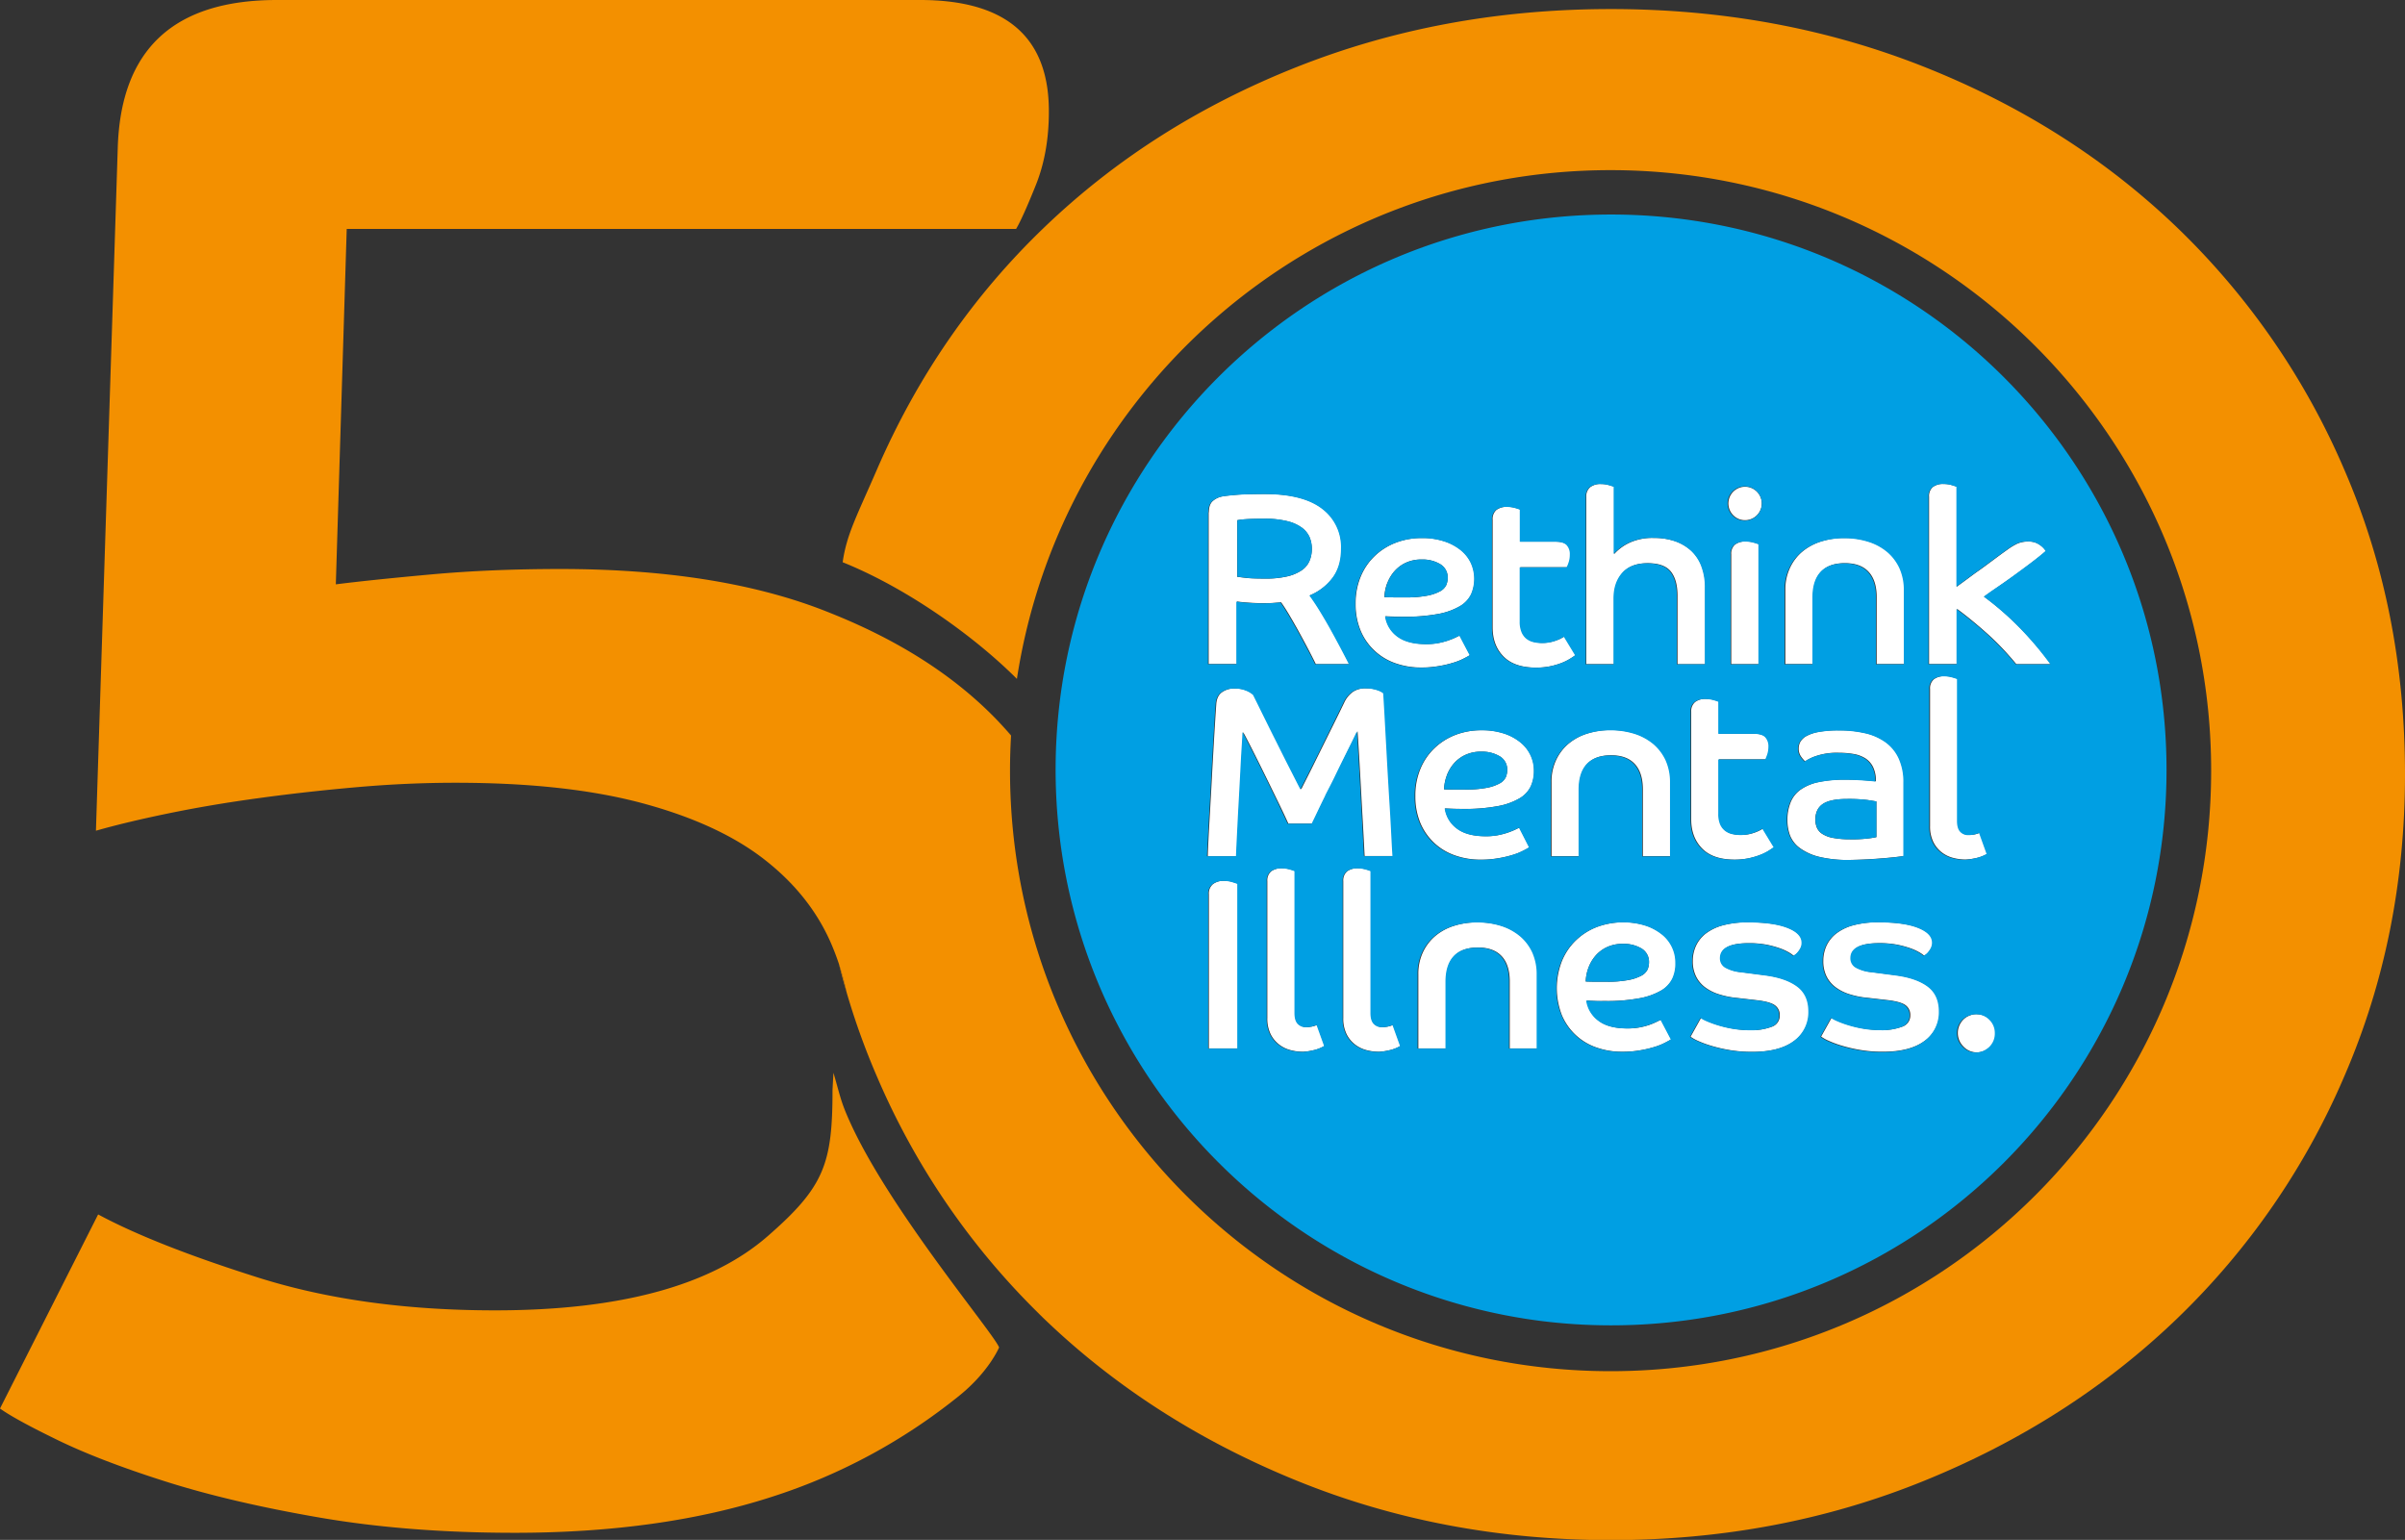 <?xml version="1.0" encoding="UTF-8"?> <svg xmlns="http://www.w3.org/2000/svg" viewBox="0 0 973.68 623.49"><rect x="0" y="0" width="973.68" height="623.49" fill="#333333" stroke="none"/><defs><style>.cls-1{fill:#f39000;}.cls-2{fill:#fff;}.cls-3{fill:#009fe3;}</style></defs><g id="Layer_2" data-name="Layer 2"><g id="Layer_1-2" data-name="Layer 1"><path class="cls-1" d="M337.43,434.36c0-.06-.38,6.92-.38,6.92,0,30-3.34,39.28-26.29,59.28s-59.75,30-110.36,30q-53.85,0-95.78-13.24t-64.89-25.6L0,570.31q6.17,4.43,23.4,12.8t43.7,16.77q26.48,8.4,62.23,14.57t79,6.18q59.13,0,104.17-14.57a234.2,234.2,0,0,0,75.93-41c11.93-9.63,16.06-19.48,16.06-19.48-2-5.52-43.45-54.55-60-90.46C340.44,446.28,340.44,444.77,337.43,434.36Z"></path><path class="cls-1" d="M342.77,401.82a104.9,104.9,0,0,0-3.17-11.69Q341.07,396,342.77,401.82Z"></path><path class="cls-1" d="M409.34,297.77c-2.44-2.79-5-5.53-7.65-8.2,2.7,2.7,5.23,5.48,7.64,8.32C409.33,297.85,409.34,297.81,409.34,297.77Z"></path><path class="cls-1" d="M949.12,190.2A299.8,299.8,0,0,0,881.29,92Q838,50.47,779,27.06T652.07,3.67q-67.83,0-126.89,23.39T422.85,92Q379.58,133.49,355,190.2c-8.07,18.63-12.26,26.22-13.84,37.45,26.51,10.67,53.67,30.37,70.41,47.1l.13.14c17.88-116.67,118.68-206,240.34-206,134.3,0,243.16,108.87,243.16,243.17S786.37,555.19,652.07,555.19,408.91,446.32,408.91,312c0-4.75.15-9.46.42-14.14-2.41-2.84-4.94-5.62-7.64-8.32q-25.11-25.11-64.89-41.08c-1.46-.59-2.92-1.17-4.41-1.74q-42.84-16.32-105.5-16.33-28.27,0-52.53,2.21t-38.4,4l4.41-143.9h271Q414,88.29,419.34,75t5.3-30q0-45-52.09-45H112.12Q49.42,0,47.67,60L38.84,336.36q12.36-3.53,29.58-7.07t36.64-6.17q19.41-2.65,39.72-4.42t39.73-1.76q45,0,75.92,8.38t49.44,23q18.54,14.57,26.93,34.43,1.54,3.66,2.8,7.42a104.9,104.9,0,0,1,3.17,11.69,290.89,290.89,0,0,0,12.26,34,299.26,299.26,0,0,0,64.36,94.83c1.15,1.14,2.29,2.29,3.46,3.41q43.26,41.52,102.33,65.49t126.89,24q67.81,0,126.89-24T881.29,534a299.42,299.42,0,0,0,67.83-98.24q24.55-56.7,24.56-122.21Q973.68,246.92,949.12,190.2Z"></path><path class="cls-2" d="M706.56,210.61a6.76,6.76,0,1,0-4.85-2A6.61,6.61,0,0,0,706.56,210.61Z"></path><path class="cls-2" d="M750.33,374.64a19.88,19.88,0,0,0-7,3.43,13.59,13.59,0,0,0-3.91,5,14.72,14.72,0,0,0-1.24,6,13.7,13.7,0,0,0,1.33,6.28,12.33,12.33,0,0,0,3.71,4.4,18.48,18.48,0,0,0,5.69,2.83A34.67,34.67,0,0,0,756.2,404l7.71.89c3.56.4,6.05,1.06,7.43,2a4.81,4.81,0,0,1,2.06,4.2,4.68,4.68,0,0,1-3.26,4.61,22.47,22.47,0,0,1-8.41,1.34,41.76,41.76,0,0,1-7.31-.6,46.09,46.09,0,0,1-6-1.45,37.42,37.42,0,0,1-4.4-1.62,16.16,16.16,0,0,1-2.47-1.28l-4.25,7.62a16.5,16.5,0,0,0,2.58,1.49,41.32,41.32,0,0,0,5.2,2,59.81,59.81,0,0,0,7.56,1.82,53.05,53.05,0,0,0,9.69.81c7.38,0,13-1.47,17-4.45a14.34,14.34,0,0,0,5.91-12c0-4.41-1.53-7.77-4.55-10s-7.3-3.76-12.77-4.49l-10.09-1.29a15.7,15.7,0,0,1-6.22-1.82,4.32,4.32,0,0,1-2.18-3.91c0-4,3.83-6,11.48-6a37.8,37.8,0,0,1,7.31.64,39.58,39.58,0,0,1,5.45,1.5,21.29,21.29,0,0,1,3.6,1.69,11.57,11.57,0,0,1,1.73,1.24,4.12,4.12,0,0,0,.89-.54,5.49,5.49,0,0,0,1.13-1.13,7.48,7.48,0,0,0,1-1.58,4.52,4.52,0,0,0,.45-2.07c0-2.44-1.89-4.41-5.69-5.93s-9.12-2.27-16-2.27A38.47,38.47,0,0,0,750.33,374.64Z"></path><path class="cls-2" d="M734.05,241.77c0-4.49,1.08-7.92,3.22-10.25s5.36-3.51,9.65-3.51,7.43,1.17,9.6,3.51,3.27,5.76,3.27,10.25v27.1h11.27v-30a21.22,21.22,0,0,0-1.77-8.85,19.16,19.16,0,0,0-5-6.63,22.31,22.31,0,0,0-7.67-4.15,31.91,31.91,0,0,0-9.69-1.43,30.87,30.87,0,0,0-9.65,1.43,22.3,22.3,0,0,0-7.63,4.15,19.11,19.11,0,0,0-5,6.63,20.48,20.48,0,0,0-1.83,8.85v30h11.27Z"></path><path class="cls-2" d="M706.94,219.23a7,7,0,0,0-4.45,1.24,4.79,4.79,0,0,0-1.58,4v44.41h11.27V220.31c-.31-.13-1-.34-2-.63A11.34,11.34,0,0,0,706.94,219.23Z"></path><path class="cls-2" d="M684.7,288.21v43.53c0,4.89,1.49,8.82,4.45,11.83s7.35,4.48,13.15,4.48a28.33,28.33,0,0,0,5.65-.53,29.09,29.09,0,0,0,4.64-1.34,20.22,20.22,0,0,0,3.51-1.69c1-.6,1.69-1.09,2.23-1.49l-4.56-7.51a15.27,15.27,0,0,1-3.56,1.69,15.7,15.7,0,0,1-5.34.88,14.12,14.12,0,0,1-3.42-.4,7,7,0,0,1-2.87-1.37,6.63,6.63,0,0,1-1.94-2.63,10.71,10.71,0,0,1-.69-4.2v-22h19a16,16,0,0,0,.8-2,9.58,9.58,0,0,0,.49-3.12,5.31,5.31,0,0,0-1.34-3.91c-.89-.89-2.42-1.34-4.6-1.34H696V284.07a19.64,19.64,0,0,0-2-.65,12.35,12.35,0,0,0-3.3-.45,6.9,6.9,0,0,0-4.35,1.24A4.79,4.79,0,0,0,684.7,288.21Z"></path><path class="cls-2" d="M556.64,263.57a23.68,23.68,0,0,0,8.4,5,30.79,30.79,0,0,0,10.33,1.69,40.72,40.72,0,0,0,7.27-.6,43,43,0,0,0,5.85-1.38,24.15,24.15,0,0,0,4.2-1.69c1.11-.57,1.94-1,2.47-1.37L591,257.3l-1.82.89c-.84.38-1.82.78-3,1.18a30.53,30.53,0,0,1-3.91,1,27.1,27.1,0,0,1-4.76.4c-5.07,0-9-1.05-11.72-3.12a12.27,12.27,0,0,1-4.88-8.15c1.31.07,2.55.13,3.71.15s2.39.05,3.71.05a72.56,72.56,0,0,0,14-1.13,27.14,27.14,0,0,0,8.8-3.16,11.42,11.42,0,0,0,4.56-4.85,15.58,15.58,0,0,0-.09-12.62,14.8,14.8,0,0,0-4.11-5.2,20.35,20.35,0,0,0-6.67-3.56,28.37,28.37,0,0,0-9.09-1.34,29.22,29.22,0,0,0-10.74,1.93,25.66,25.66,0,0,0-8.51,5.45,24.56,24.56,0,0,0-5.64,8.4,28.08,28.08,0,0,0-2,10.83,27.61,27.61,0,0,0,2.07,11A23.34,23.34,0,0,0,556.64,263.57Zm5-27.42a15.85,15.85,0,0,1,2.92-4.89,14,14,0,0,1,4.64-3.43,15,15,0,0,1,6.42-1.29,14,14,0,0,1,7.47,1.89,6.2,6.2,0,0,1,3,5.64,7.17,7.17,0,0,1-.6,2.87,5.72,5.72,0,0,1-2.47,2.47,18.13,18.13,0,0,1-5.25,1.78,44.65,44.65,0,0,1-8.8.69h-4.14q-2.09,0-4.35-.09A17.58,17.58,0,0,1,561.6,236.15Z"></path><path class="cls-2" d="M653.51,242.28c0-4.29,1.16-7.74,3.43-10.34s5.65-3.91,10.14-3.91,7.54,1.11,9.36,3.36,2.71,5.53,2.72,9.91v27.61h11.27V238a23.89,23.89,0,0,0-1.49-8.8,16.49,16.49,0,0,0-4.25-6.29,18.84,18.84,0,0,0-6.58-3.81,25.94,25.94,0,0,0-8.36-1.28,22.17,22.17,0,0,0-10.29,2.06,19.34,19.34,0,0,0-5.94,4.45V197.07c-.34-.13-1-.35-2-.64a11.69,11.69,0,0,0-3.27-.45,6.78,6.78,0,0,0-4.45,1.29,4.85,4.85,0,0,0-1.58,3.95v67.67h11.27Z"></path><path class="cls-2" d="M756.3,347.92c2.37-.13,4.51-.29,6.42-.45s3.57-.33,5-.49,2.45-.31,3.12-.44V316.77a22.69,22.69,0,0,0-1.94-9.8,16.58,16.58,0,0,0-5.4-6.53,22.78,22.78,0,0,0-8.24-3.6,46.2,46.2,0,0,0-10.65-1.14,44.16,44.16,0,0,0-8,.6,16.74,16.74,0,0,0-5.05,1.62,6.48,6.48,0,0,0-2.62,2.38,5.57,5.57,0,0,0-.73,2.71,5.48,5.48,0,0,0,1,3.36,11.71,11.71,0,0,0,1.62,1.89,18.3,18.3,0,0,1,4.51-2.18,25.88,25.88,0,0,1,9-1.29,35,35,0,0,1,6.14.49,13,13,0,0,1,4.75,1.77,8.88,8.88,0,0,1,3.12,3.56,12.93,12.93,0,0,1,1.13,5.74c-1.13-.13-2.8-.29-5-.45s-4.62-.24-7.13-.24a50.93,50.93,0,0,0-11.08,1,19.93,19.93,0,0,0-7.35,3.12A11.66,11.66,0,0,0,724.9,325a18.93,18.93,0,0,0-1.24,7.11,17.84,17.84,0,0,0,1,6,11.61,11.61,0,0,0,3.87,5.13,22.31,22.31,0,0,0,7.69,3.61,49.13,49.13,0,0,0,12.61,1.34C751.45,348.12,753.91,348.05,756.3,347.92Zm-18.48-10.24a5.75,5.75,0,0,1-2.23-2.52,8.31,8.31,0,0,1-.64-3.26q0-4.35,3.07-6.39c2-1.35,5.29-2,9.78-2a62.42,62.42,0,0,1,8.16.4c1.82.27,3,.47,3.71.6v14.45a32.39,32.39,0,0,1-3.56.56,52.43,52.43,0,0,1-7.19.32,36.42,36.42,0,0,1-6.79-.56A11.94,11.94,0,0,1,737.82,337.68Z"></path><path class="cls-2" d="M727.83,399.39q-4.55-3.39-12.76-4.49L705,393.61a15.81,15.81,0,0,1-6.23-1.82,4.34,4.34,0,0,1-2.18-3.91c0-4,3.83-6,11.48-6a37.9,37.9,0,0,1,7.32.64,39.81,39.81,0,0,1,5.44,1.5,21.29,21.29,0,0,1,3.6,1.69,11.84,11.84,0,0,1,1.74,1.24,4.38,4.38,0,0,0,.89-.54,5.75,5.75,0,0,0,1.13-1.13,7.48,7.48,0,0,0,1-1.58,4.52,4.52,0,0,0,.44-2.07c0-2.44-1.88-4.41-5.69-5.93s-9.14-2.27-16-2.27a38.47,38.47,0,0,0-10.45,1.24,20,20,0,0,0-7,3.43,13.54,13.54,0,0,0-3.91,5,14.72,14.72,0,0,0-1.24,6,13.7,13.7,0,0,0,1.34,6.28,12.31,12.31,0,0,0,3.7,4.4,18.48,18.48,0,0,0,5.69,2.83,34.93,34.93,0,0,0,7.27,1.44l7.71.89c3.56.4,6.06,1.06,7.43,2a4.79,4.79,0,0,1,2.07,4.2,4.68,4.68,0,0,1-3.27,4.61,22.45,22.45,0,0,1-8.4,1.34,41.87,41.87,0,0,1-7.32-.6,46.09,46.09,0,0,1-6-1.45,40.32,40.32,0,0,1-4.4-1.62,16.16,16.16,0,0,1-2.47-1.28l-4.24,7.62a16.25,16.25,0,0,0,2.57,1.49,40.94,40.94,0,0,0,5.21,2,59.39,59.39,0,0,0,7.56,1.82,53.21,53.21,0,0,0,9.69.81c7.38,0,13-1.47,17-4.45a14.31,14.31,0,0,0,5.91-12C732.39,405,730.88,401.66,727.83,399.39Z"></path><path class="cls-2" d="M792.31,246.51c2.05,1.53,4.18,3.17,6.39,5s4.4,3.71,6.53,5.65,4.15,3.93,6,5.93,3.58,3.95,5.09,5.81h14a136.14,136.14,0,0,0-11.67-13.81,119.48,119.48,0,0,0-15.34-13.49c1-.74,2.6-1.87,4.85-3.43s4.62-3.22,7.13-5,5-3.62,7.36-5.44,4.31-3.37,5.69-4.61a8.55,8.55,0,0,0-2.38-2.42,7.52,7.52,0,0,0-4.56-1.42,11,11,0,0,0-4.65.84,26.22,26.22,0,0,0-4,2.42c-1.85,1.31-3.78,2.74-5.82,4.25s-4,3-5.94,4.35-3.64,2.65-5.2,3.8-2.76,2-3.6,2.63V197.05c-.34-.13-1-.35-2-.65a11.7,11.7,0,0,0-3.27-.44,6.78,6.78,0,0,0-4.45,1.29A4.83,4.83,0,0,0,781,201.2v67.67h11.27Z"></path><path class="cls-2" d="M800.33,410.63a7.76,7.76,0,0,0-3,.59,7.27,7.27,0,0,0-2.46,1.62,7.85,7.85,0,0,0-1.62,2.42,7.56,7.56,0,0,0-.6,3,7.65,7.65,0,0,0,2.29,5.5,7.34,7.34,0,0,0,5.44,2.33,7.13,7.13,0,0,0,3-.64,8.61,8.61,0,0,0,2.42-1.69,7.68,7.68,0,0,0,1.62-2.47,7.57,7.57,0,0,0,.59-3,7.6,7.6,0,0,0-7.61-7.62Z"></path><path class="cls-2" d="M799.62,347.52a16.18,16.18,0,0,0,5-1.82l-3.06-8.52a10.46,10.46,0,0,1-4.36.89,4.37,4.37,0,0,1-3.27-1.33c-.86-.89-1.29-2.36-1.29-4.4V274.87c-.33-.13-1-.35-2-.64a11.55,11.55,0,0,0-3.3-.45,6.89,6.89,0,0,0-4.36,1.24,4.79,4.79,0,0,0-1.58,4v55.4a14.28,14.28,0,0,0,1.29,6.42A12.07,12.07,0,0,0,786,345a12.55,12.55,0,0,0,4.63,2.32,19.76,19.76,0,0,0,5.25.69A22.74,22.74,0,0,0,799.62,347.52Z"></path><path class="cls-2" d="M547.24,300.88c1-2,1.79-3.58,2.39-4.76.06,1,.19,2.78.35,5.38s.34,5.6.53,9,.4,7,.6,10.79.4,7.39.6,10.82.35,6.44.49,9,.22,4.45.29,5.5h11.58c-.13-1.85-.29-4.5-.45-8s-.38-7.34-.64-11.59-.54-8.71-.8-13.36-.51-9.12-.73-13.36-.45-8.13-.65-11.62-.35-6.16-.49-8a7.93,7.93,0,0,0-2.46-1.25,14.28,14.28,0,0,0-4.85-.73,8.88,8.88,0,0,0-5.34,1.5,11.09,11.09,0,0,0-3.47,4.35c-.8,1.64-1.93,4-3.42,7l-4.76,9.6c-1.69,3.41-3.35,6.76-5,10.09s-3.1,6.12-4.21,8.37c-1.25-2.45-2.8-5.52-4.69-9.21s-3.76-7.42-5.64-11.22-3.63-7.31-5.25-10.58-2.8-5.69-3.6-7.27a10.17,10.17,0,0,0-2.78-1.69,12.46,12.46,0,0,0-5.05-.88,8.49,8.49,0,0,0-5,1.49c-1.44,1-2.25,2.66-2.38,5-.13,1.74-.29,4.18-.49,7.38s-.42,6.81-.64,10.79-.47,8.15-.69,12.47-.47,8.49-.69,12.47-.44,7.6-.6,10.82S489,345,489,346.71h11.67c.07-1.58.15-3.69.29-6.33s.29-5.58.44-8.81.34-6.58.54-10,.38-6.82.53-10,.33-6.16.49-8.81.29-4.75.35-6.33c1.39,2.55,2.94,5.6,4.7,9.09s3.49,7,5.25,10.58,3.38,6.91,4.88,10,2.67,5.61,3.47,7.38h9.69c.6-1.2,1.38-2.78,2.33-4.8s2-4.2,3.16-6.54l3.68-7.38c1.24-2.57,2.45-5,3.6-7.38S546.27,302.86,547.24,300.88Z"></path><path class="cls-2" d="M559.65,415.85a4.36,4.36,0,0,1-3.27-1.34c-.86-.89-1.29-2.36-1.29-4.4V352.64c-.33-.13-1-.35-2-.64a12.14,12.14,0,0,0-3.31-.45,7,7,0,0,0-4.36,1.24,4.82,4.82,0,0,0-1.58,4v55.4a14.25,14.25,0,0,0,1.29,6.42,12.1,12.1,0,0,0,3.36,4.21,12.85,12.85,0,0,0,4.64,2.33,19.87,19.87,0,0,0,5.25.69,23.24,23.24,0,0,0,3.76-.53,15.79,15.79,0,0,0,4.94-1.84L564,415A10.46,10.46,0,0,1,559.65,415.85Z"></path><path class="cls-2" d="M580.75,341.37a23.67,23.67,0,0,0,8.41,5,30.75,30.75,0,0,0,10.33,1.69,40.72,40.72,0,0,0,7.27-.6,43.39,43.39,0,0,0,5.85-1.37,25,25,0,0,0,4.2-1.69c1.11-.57,1.94-1,2.47-1.38l-4.16-7.91-1.82.89a31.37,31.37,0,0,1-3,1.18,31.91,31.91,0,0,1-3.91,1,26.14,26.14,0,0,1-4.75.4c-5.07,0-9-1-11.72-3.11a12.27,12.27,0,0,1-4.89-8.16c1.31.07,2.55.14,3.71.16s2.4.05,3.71.05a71.61,71.61,0,0,0,14-1.14,27,27,0,0,0,8.8-3.15,11.42,11.42,0,0,0,4.56-4.85,14.84,14.84,0,0,0,1.29-6.29,14.59,14.59,0,0,0-1.38-6.34,14.77,14.77,0,0,0-4.11-5.2A20.63,20.63,0,0,0,609,297a28.3,28.3,0,0,0-9.09-1.33,29,29,0,0,0-10.74,1.93,25.5,25.5,0,0,0-8.51,5.45,24.56,24.56,0,0,0-5.64,8.4,28.09,28.09,0,0,0-2,10.83,27.77,27.77,0,0,0,2.06,11A23.6,23.6,0,0,0,580.75,341.37Zm5-27.42a15.83,15.83,0,0,1,2.91-4.89,13.71,13.71,0,0,1,4.65-3.43,15,15,0,0,1,6.42-1.29,14,14,0,0,1,7.46,1.89,6.19,6.19,0,0,1,3,5.64,7.24,7.24,0,0,1-.6,2.87,5.67,5.67,0,0,1-2.47,2.47A17.86,17.86,0,0,1,601.9,319a44.58,44.58,0,0,1-8.8.69H589c-1.4,0-2.85,0-4.36-.08A17.6,17.6,0,0,1,585.75,314Z"></path><path class="cls-2" d="M664.12,425.24a43.14,43.14,0,0,0,5.84-1.38,24.29,24.29,0,0,0,4.21-1.69c1.11-.57,1.93-1,2.47-1.37l-4.16-7.92-1.83.89A30,30,0,0,1,667.7,415a27.78,27.78,0,0,1-3.91,1,26.33,26.33,0,0,1-4.76.4c-5.07,0-9-1-11.72-3.11a12.32,12.32,0,0,1-4.88-8.16c1.31.07,2.55.11,3.7.16s2.4,0,3.71,0a71.81,71.81,0,0,0,14.06-1.13,27.14,27.14,0,0,0,8.8-3.16,11.54,11.54,0,0,0,4.56-4.85,14.2,14.2,0,0,0,1.25-6.3A14.54,14.54,0,0,0,673,378.3a21.24,21.24,0,0,0-6.67-3.56,31.24,31.24,0,0,0-19.83.6,25.4,25.4,0,0,0-8.51,5.45,24.59,24.59,0,0,0-5.65,8.4,30.21,30.21,0,0,0,0,21.85,23.49,23.49,0,0,0,14.09,13.11,30.81,30.81,0,0,0,10.34,1.69A40.72,40.72,0,0,0,664.12,425.24Zm-21-33.47a15.83,15.83,0,0,1,2.91-4.89,13.84,13.84,0,0,1,4.65-3.43,15,15,0,0,1,6.42-1.29,14,14,0,0,1,7.46,1.87,6.29,6.29,0,0,1,3.05,5.66,7.23,7.23,0,0,1-.59,2.87,5.72,5.72,0,0,1-2.47,2.47,17.86,17.86,0,0,1-5.25,1.77,43.79,43.79,0,0,1-8.8.7h-4.16q-2.1,0-4.35-.09A17.58,17.58,0,0,1,643.12,391.77Z"></path><path class="cls-2" d="M639.38,319.56c0-4.48,1.08-7.91,3.22-10.24s5.36-3.52,9.65-3.52,7.43,1.18,9.6,3.52,3.27,5.76,3.27,10.24v27.1h11.27v-30a21.35,21.35,0,0,0-1.77-8.85,19.07,19.07,0,0,0-5-6.63,22.61,22.61,0,0,0-7.67-4.16,32.23,32.23,0,0,0-9.69-1.42,31.16,31.16,0,0,0-9.65,1.42,22.32,22.32,0,0,0-7.63,4.16,19.35,19.35,0,0,0-5,6.63,20.45,20.45,0,0,0-1.83,8.85v30h11.27Z"></path><path class="cls-2" d="M635.7,266.7c1-.6,1.69-1.09,2.22-1.49l-4.56-7.51a14.87,14.87,0,0,1-3.56,1.69,15.65,15.65,0,0,1-5.33.89,14.14,14.14,0,0,1-3.43-.41,7.08,7.08,0,0,1-2.87-1.37,6.7,6.7,0,0,1-1.93-2.63,10.71,10.71,0,0,1-.69-4.2v-22h19a15.67,15.67,0,0,0,.81-2,9.56,9.56,0,0,0,.48-3.11,5.32,5.32,0,0,0-1.33-3.92c-.9-.89-2.43-1.33-4.61-1.33H615.55v-13a20.55,20.55,0,0,0-2-.65,12.09,12.09,0,0,0-3.31-.45,7,7,0,0,0-4.36,1.24,4.82,4.82,0,0,0-1.57,4V254c0,4.9,1.46,8.82,4.44,11.83s7.36,4.48,13.16,4.48a28.55,28.55,0,0,0,5.65-.53,29.09,29.09,0,0,0,4.64-1.34A20.71,20.71,0,0,0,635.7,266.7Z"></path><path class="cls-2" d="M620.68,385.65a19,19,0,0,0-5-6.62,22.34,22.34,0,0,0-7.67-4.16,31.26,31.26,0,0,0-9.69-1.42,30.87,30.87,0,0,0-9.65,1.42,22.11,22.11,0,0,0-7.62,4.16,19.47,19.47,0,0,0-5,6.62,20.48,20.48,0,0,0-1.82,8.85v30h11.27v-27.1c0-4.48,1.08-7.91,3.22-10.25s5.36-3.51,9.65-3.51,7.43,1.18,9.6,3.51,3.27,5.77,3.27,10.25v27.1h11.27v-30A21.22,21.22,0,0,0,620.68,385.65Z"></path><path class="cls-2" d="M499.13,357.12a11.69,11.69,0,0,0-3.47-.49,7.14,7.14,0,0,0-4.55,1.33,4.89,4.89,0,0,0-1.69,4.11v62.42H501.2V357.81C500.88,357.67,500.18,357.45,499.13,357.12Z"></path><path class="cls-2" d="M500.82,243.54c.86.13,2.31.29,4.35.44s4.23.25,6.54.25c1.07,0,2.2,0,3.43-.09s2.4-.16,3.51-.29c.94,1.27,2.09,3.07,3.47,5.4s2.78,4.79,4.16,7.32,2.68,4.95,3.86,7.22,2.05,4,2.58,5.09h13.64c-1.1-2.18-2.31-4.49-3.6-6.93s-2.62-4.91-4-7.38-2.78-4.87-4.2-7.18-2.83-4.43-4.21-6.34a22.24,22.24,0,0,0,9.36-7.22c2.3-3.11,3.43-7,3.43-11.78,0-6.78-2.58-12.17-7.71-16.12S522.53,200,512.18,200c-5.16,0-9.07.13-11.78.35s-4.54.45-5.54.64a8.3,8.3,0,0,0-3.86,1.89c-1.05.94-1.58,2.44-1.58,4.56h-.07v61.42h11.47Zm.07-32.89a25.6,25.6,0,0,1,3.43-.41c1.73-.13,4.26-.19,7.56-.19a36.63,36.63,0,0,1,9.36,1,16.72,16.72,0,0,1,5.89,2.67,9.59,9.59,0,0,1,3.07,3.86,12.26,12.26,0,0,1,.89,4.65,12.64,12.64,0,0,1-.94,4.89,8.86,8.86,0,0,1-3.16,3.8,17.53,17.53,0,0,1-5.85,2.47,37.91,37.91,0,0,1-9,.89q-4.86,0-7.42-.26c-1.73-.2-3-.36-3.87-.49Z"></path><path class="cls-2" d="M528.89,415.85a4.36,4.36,0,0,1-3.27-1.34c-.86-.89-1.29-2.36-1.29-4.4V352.64c-.33-.13-1-.35-2-.64a12.07,12.07,0,0,0-3.3-.45,7,7,0,0,0-4.36,1.24,4.82,4.82,0,0,0-1.58,4v55.4a14.25,14.25,0,0,0,1.29,6.42,12.1,12.1,0,0,0,3.36,4.21,12.69,12.69,0,0,0,4.64,2.33,19.87,19.87,0,0,0,5.25.69,23.24,23.24,0,0,0,3.76-.53,16,16,0,0,0,4.94-1.84L533.25,415A10.46,10.46,0,0,1,528.89,415.85Z"></path><path class="cls-3" d="M569,241.88a44.65,44.65,0,0,0,8.8-.69,18.13,18.13,0,0,0,5.25-1.78,5.72,5.72,0,0,0,2.47-2.47,7.17,7.17,0,0,0,.6-2.87,6.2,6.2,0,0,0-3-5.64,14,14,0,0,0-7.47-1.89,15,15,0,0,0-6.42,1.29,14,14,0,0,0-4.64,3.43,15.85,15.85,0,0,0-2.92,4.89,17.58,17.58,0,0,0-1.13,5.64q2.26.09,4.35.09Z"></path><path class="cls-3" d="M756.11,339.5a32.39,32.39,0,0,0,3.56-.56V324.49c-.67-.13-1.89-.33-3.71-.6a62.42,62.42,0,0,0-8.16-.4c-4.49,0-7.76.67-9.78,2S735,329,735,331.9a8.31,8.31,0,0,0,.64,3.26,5.75,5.75,0,0,0,2.23,2.52,11.94,11.94,0,0,0,4.31,1.58,36.42,36.42,0,0,0,6.79.56A52.43,52.43,0,0,0,756.11,339.5Z"></path><path class="cls-3" d="M650.5,397.5a43.79,43.79,0,0,0,8.8-.7,17.86,17.86,0,0,0,5.25-1.77,5.72,5.72,0,0,0,2.47-2.47,7.23,7.23,0,0,0,.59-2.87,6.29,6.29,0,0,0-3.05-5.66,14,14,0,0,0-7.46-1.87,15,15,0,0,0-6.42,1.29,13.84,13.84,0,0,0-4.65,3.43,15.83,15.83,0,0,0-2.91,4.89,17.58,17.58,0,0,0-1.13,5.64q2.25.09,4.35.09Z"></path><path class="cls-3" d="M877.13,311.75c0-124.2-100.68-224.89-224.88-224.89S427.43,187.48,427.37,311.62c.06,114.52,85.6,209,196.28,223.21a226.86,226.86,0,0,0,28.6,1.8C776.45,536.63,877.13,436,877.13,311.75ZM726.2,421.49c-3.94,3-9.58,4.45-17,4.45a54.17,54.17,0,0,1-9.69-.8,58.85,58.85,0,0,1-7.56-1.83,40.94,40.94,0,0,1-5.21-2,15.48,15.48,0,0,1-2.57-1.49l4.24-7.62a16.93,16.93,0,0,0,2.47,1.29,42.52,42.52,0,0,0,4.4,1.62,47.88,47.88,0,0,0,6,1.44,41.87,41.87,0,0,0,7.32.6,22.45,22.45,0,0,0,8.4-1.34,4.67,4.67,0,0,0,3.27-4.6,4.8,4.8,0,0,0-2.07-4.21c-1.37-1-3.87-1.62-7.43-2l-7.71-.88a35.58,35.58,0,0,1-7.27-1.45,18.47,18.47,0,0,1-5.69-2.82,12.37,12.37,0,0,1-3.7-4.4,13.77,13.77,0,0,1-1.34-6.29,14.76,14.76,0,0,1,1.24-6,13.54,13.54,0,0,1,3.91-5,19.88,19.88,0,0,1,7-3.43,38.47,38.47,0,0,1,10.45-1.24c6.84,0,12.18.76,16,2.27s5.69,3.49,5.69,5.94a4.51,4.51,0,0,1-.44,2.06,8.07,8.07,0,0,1-1,1.58,5.82,5.82,0,0,1-1.13,1.14,4.47,4.47,0,0,1-.89.53,11.84,11.84,0,0,0-1.74-1.24,21.29,21.29,0,0,0-3.6-1.69,38.52,38.52,0,0,0-5.44-1.49,37.08,37.08,0,0,0-7.32-.65c-7.65,0-11.48,2-11.48,6a4.32,4.32,0,0,0,2.18,3.91,15.79,15.79,0,0,0,6.23,1.83L714.79,395q8.21,1.11,12.76,4.49c3.05,2.27,4.56,5.63,4.56,10.05A14.3,14.3,0,0,1,726.2,421.49Zm2.09-78.24a11.64,11.64,0,0,1-3.87-5.14,17.75,17.75,0,0,1-1-6,18.93,18.93,0,0,1,1.24-7.11,11.72,11.72,0,0,1,4-5.13,19.76,19.76,0,0,1,7.35-3.11,50.87,50.87,0,0,1,11.08-1c2.51,0,4.88.09,7.13.25s3.91.31,5,.44a12.71,12.71,0,0,0-1.14-5.73,8.72,8.72,0,0,0-3.11-3.56,13,13,0,0,0-4.75-1.78,35,35,0,0,0-6.14-.49,26.12,26.12,0,0,0-9,1.29,18.68,18.68,0,0,0-4.51,2.18,11.71,11.71,0,0,1-1.62-1.89,5.45,5.45,0,0,1-1-3.35,5.58,5.58,0,0,1,.73-2.72,6.62,6.62,0,0,1,2.62-2.38,16.74,16.74,0,0,1,5.05-1.62,44.27,44.27,0,0,1,8-.59A46.22,46.22,0,0,1,755,296.91a23,23,0,0,1,8.24,3.6,16.61,16.61,0,0,1,5.4,6.54,22.65,22.65,0,0,1,1.94,9.8v29.76c-.67.13-1.69.29-3.12.45s-3.08.33-5,.49-4.05.31-6.42.44-4.85.2-7.43.2A49.13,49.13,0,0,1,736,346.85,22.31,22.31,0,0,1,728.29,343.25Zm57.42,1.87a12.1,12.1,0,0,1-3.36-4.21,14.25,14.25,0,0,1-1.29-6.42v-55.4a4.82,4.82,0,0,1,1.58-4,7,7,0,0,1,4.36-1.24,11.91,11.91,0,0,1,3.3.45c1,.29,1.69.51,2,.64v57.47c0,2,.43,3.51,1.29,4.4a4.34,4.34,0,0,0,3.27,1.34,10.62,10.62,0,0,0,4.36-.89l3.06,8.51a16.18,16.18,0,0,1-5,1.82,22,22,0,0,1-3.75.54,19.37,19.37,0,0,1-5.25-.7A12.68,12.68,0,0,1,785.71,345.12Zm21.36,76.22a7.68,7.68,0,0,1-1.62,2.47A8.61,8.61,0,0,1,803,425.5a7.13,7.13,0,0,1-3,.64,7.3,7.3,0,0,1-5.44-2.33,7.65,7.65,0,0,1-2.29-5.49,7.48,7.48,0,0,1,.6-3,7.73,7.73,0,0,1,1.62-2.42A7.27,7.27,0,0,1,797,411.3a7.76,7.76,0,0,1,3-.6,7.27,7.27,0,0,1,5.38,2.22,7.35,7.35,0,0,1,2.23,5.4A7.57,7.57,0,0,1,807.07,421.34ZM780.76,201.27a4.85,4.85,0,0,1,1.58-4,6.78,6.78,0,0,1,4.45-1.29,11.69,11.69,0,0,1,3.27.45c1,.29,1.64.51,2,.64v40.46c.84-.6,2.07-1.47,3.6-2.62s3.27-2.42,5.2-3.81,3.89-2.84,5.94-4.35,4-2.93,5.82-4.25a26.22,26.22,0,0,1,3.95-2.42,11.11,11.11,0,0,1,4.65-.84,7.46,7.46,0,0,1,4.56,1.43,8.42,8.42,0,0,1,2.38,2.42c-1.38,1.24-3.3,2.78-5.69,4.6s-4.87,3.62-7.36,5.45-4.89,3.49-7.13,5-3.85,2.69-4.85,3.43a120.25,120.25,0,0,1,15.34,13.49A136.14,136.14,0,0,1,830.12,269h-14c-1.51-1.85-3.2-3.79-5.09-5.81s-3.89-4-6-5.93-4.31-3.83-6.54-5.64-4.33-3.47-6.38-5v22.36H780.76Zm1.41,180.41a4.51,4.51,0,0,1-.45,2.06,7.23,7.23,0,0,1-1,1.58,5.55,5.55,0,0,1-1.13,1.14,4,4,0,0,1-.89.53,11.57,11.57,0,0,0-1.73-1.24,21.29,21.29,0,0,0-3.6-1.69,38.31,38.31,0,0,0-5.45-1.49,37,37,0,0,0-7.32-.65c-7.64,0-11.47,2-11.47,6a4.32,4.32,0,0,0,2.18,3.91,15.69,15.69,0,0,0,6.22,1.83L767.62,395c5.47.74,9.74,2.23,12.77,4.49s4.55,5.63,4.55,10.05a14.33,14.33,0,0,1-5.91,12c-3.93,3-9.58,4.45-17,4.45a54,54,0,0,1-9.69-.8,59.69,59.69,0,0,1-7.56-1.83,41.32,41.32,0,0,1-5.2-2A15.71,15.71,0,0,1,737,419.8l4.25-7.62a17.23,17.23,0,0,0,2.46,1.29,40.32,40.32,0,0,0,4.41,1.62,47.88,47.88,0,0,0,6,1.44,41.76,41.76,0,0,0,7.31.6,22.38,22.38,0,0,0,8.4-1.34,4.67,4.67,0,0,0,3.27-4.6,4.82,4.82,0,0,0-2.06-4.21c-1.38-1-3.87-1.62-7.43-2l-7.71-.88a35.31,35.31,0,0,1-7.27-1.45,18.47,18.47,0,0,1-5.69-2.82,12.51,12.51,0,0,1-3.71-4.4,13.77,13.77,0,0,1-1.33-6.29,14.76,14.76,0,0,1,1.24-6,13.49,13.49,0,0,1,3.91-5,19.88,19.88,0,0,1,7-3.43,38.44,38.44,0,0,1,10.44-1.24q10.31,0,16,2.27C780.28,377.26,782.17,379.23,782.17,381.68ZM722.5,239a20.48,20.48,0,0,1,1.83-8.85,19.07,19.07,0,0,1,5-6.62,22.15,22.15,0,0,1,7.63-4.16,30.87,30.87,0,0,1,9.65-1.42,31.91,31.91,0,0,1,9.69,1.42A22.16,22.16,0,0,1,764,223.5a19,19,0,0,1,5,6.62,21.22,21.22,0,0,1,1.77,8.85v30H759.51v-27.1c0-4.49-1.09-7.89-3.27-10.25s-5.38-3.51-9.6-3.51-7.51,1.18-9.65,3.51-3.22,5.76-3.22,10.25v27.1H722.5Zm-21.07-40a6.93,6.93,0,1,1-2,4.85A6.64,6.64,0,0,1,701.43,199Zm10.47,21.39V269H700.63V224.54a4.82,4.82,0,0,1,1.58-4,7.08,7.08,0,0,1,4.45-1.24,11.69,11.69,0,0,1,3.27.45A19,19,0,0,1,711.9,220.39Zm-18.25,63.1a20.55,20.55,0,0,1,2,.65v13H710c2.17,0,3.71.45,4.6,1.33a5.32,5.32,0,0,1,1.34,3.92,9.52,9.52,0,0,1-.49,3.11,17.75,17.75,0,0,1-.8,2h-19v22a10.77,10.77,0,0,0,.69,4.21,6.67,6.67,0,0,0,1.94,2.62,7.1,7.1,0,0,0,2.87,1.38,14.63,14.63,0,0,0,3.42.4,15.47,15.47,0,0,0,5.34-.89,15.27,15.27,0,0,0,3.56-1.69l4.56,7.51c-.54.4-1.27.89-2.23,1.5a22.2,22.2,0,0,1-3.51,1.69,30.2,30.2,0,0,1-4.64,1.33,27.58,27.58,0,0,1-5.65.54c-5.8,0-10.17-1.5-13.15-4.49s-4.45-6.93-4.45-11.83V288.29a4.76,4.76,0,0,1,1.58-4,6.84,6.84,0,0,1,4.35-1.24A12,12,0,0,1,693.65,283.49ZM642,201.3a4.87,4.87,0,0,1,1.58-4,6.84,6.84,0,0,1,4.45-1.29,11.69,11.69,0,0,1,3.27.45c1,.29,1.64.51,2,.65v27.2a19.05,19.05,0,0,1,5.94-4.44,22,22,0,0,1,10.29-2.07,25.67,25.67,0,0,1,8.36,1.29,18.82,18.82,0,0,1,6.58,3.8,16.36,16.36,0,0,1,4.24,6.29,23.67,23.67,0,0,1,1.5,8.8v31H678.88V241.37c0-4.38-.92-7.67-2.72-9.91s-4.94-3.36-9.36-3.36-7.87,1.32-10.14,3.92-3.43,6-3.43,10.33V269H642Zm-91.33,32.37a24.76,24.76,0,0,1,5.64-8.4,25.63,25.63,0,0,1,8.51-5.44,29,29,0,0,1,10.74-1.94,28.37,28.37,0,0,1,9.09,1.34,20.73,20.73,0,0,1,6.67,3.56,14.8,14.8,0,0,1,4.11,5.2,15.58,15.58,0,0,1,.09,12.62,11.42,11.42,0,0,1-4.56,4.85,27.14,27.14,0,0,1-8.8,3.16,71.77,71.77,0,0,1-14,1.13c-1.32,0-2.56,0-3.71,0s-2.4-.09-3.71-.16a12.29,12.29,0,0,0,4.88,8.16c2.74,2.06,6.65,3.11,11.72,3.11a26.17,26.17,0,0,0,4.76-.4,30.53,30.53,0,0,0,3.91-1c1.16-.4,2.14-.8,3-1.17l1.82-.89,4.16,7.91c-.53.33-1.36.8-2.47,1.38a25.85,25.85,0,0,1-4.2,1.69,43.39,43.39,0,0,1-5.85,1.37,40.72,40.72,0,0,1-7.27.6,30.79,30.79,0,0,1-10.33-1.69,23.49,23.49,0,0,1-14.09-13.11,27.61,27.61,0,0,1-2.07-11A28.08,28.08,0,0,1,550.63,233.67Zm-61.56-26.16h.07c0-2.11.53-3.62,1.58-4.56a8.28,8.28,0,0,1,3.86-1.88c1-.2,2.85-.4,5.54-.65s6.62-.35,11.78-.35q15.52,0,23.25,5.93a19.3,19.3,0,0,1,7.71,16.12c0,4.76-1.13,8.67-3.43,11.78a22.33,22.33,0,0,1-9.36,7.23c1.38,1.91,2.79,4,4.21,6.33s2.82,4.69,4.2,7.18,2.71,4.94,4,7.38,2.5,4.76,3.6,6.93H532.44c-.53-1.1-1.38-2.82-2.58-5.09s-2.47-4.69-3.86-7.22-2.79-5-4.16-7.32-2.53-4.13-3.47-5.4c-1.11.14-2.28.22-3.51.29s-2.36.09-3.43.09c-2.31,0-4.48-.09-6.54-.24s-3.49-.32-4.35-.45v25.32H489.07Zm11.85,217.05H489.14V362.15a4.87,4.87,0,0,1,1.69-4.11,7.09,7.09,0,0,1,4.55-1.34,11.69,11.69,0,0,1,3.47.49c1,.33,1.75.56,2.07.69v66.68Zm30.17.82a22.46,22.46,0,0,1-3.76.54,19.42,19.42,0,0,1-5.25-.7,12.69,12.69,0,0,1-4.64-2.33,12.07,12.07,0,0,1-3.36-4.2,14.33,14.33,0,0,1-1.29-6.43V356.87a4.79,4.79,0,0,1,1.58-4,6.89,6.89,0,0,1,4.36-1.25,12.07,12.07,0,0,1,3.3.45,19.64,19.64,0,0,1,2,.65v57.46c0,2.05.43,3.51,1.29,4.4a4.36,4.36,0,0,0,3.27,1.34A10.46,10.46,0,0,0,533,415l3.06,8.51A15.72,15.72,0,0,1,531.09,425.38Zm5.37-103.2q-1.73,3.49-3.16,6.53c-.95,2-1.73,3.6-2.33,4.81h-9.69c-.8-1.78-2-4.25-3.47-7.38s-3.16-6.47-4.88-10.05-3.49-7.09-5.25-10.58-3.31-6.53-4.7-9.09c-.06,1.58-.18,3.7-.35,6.34s-.33,5.58-.49,8.8-.35,6.58-.53,10-.38,6.81-.54,10-.31,6.15-.44,8.8-.22,4.75-.29,6.33H488.66q.1-2.56.36-7.42c.16-3.23.35-6.85.6-10.83s.46-8.13.69-12.47.46-8.47.69-12.47.45-7.58.64-10.78.36-5.65.49-7.38c.13-2.38.94-4.05,2.38-5.05a8.49,8.49,0,0,1,5-1.49,12.28,12.28,0,0,1,5,.89,9.7,9.7,0,0,1,2.78,1.69q1.2,2.37,3.6,7.27c1.62,3.26,3.35,6.8,5.25,10.57s3.75,7.54,5.64,11.23,3.44,6.76,4.69,9.2c1.11-2.25,2.52-5,4.21-8.36s3.35-6.69,5-10.09l4.76-9.61c1.49-3,2.62-5.33,3.42-7a11.09,11.09,0,0,1,3.47-4.35,8.88,8.88,0,0,1,5.34-1.49,14,14,0,0,1,4.85.73,7.76,7.76,0,0,1,2.46,1.24c.14,1.85.29,4.51.49,8s.4,7.38.64,11.62.47,8.72.74,13.36.53,9.1.8,13.36.46,8.11.64,11.59.32,6.11.45,8H552.21c-.07-1.05-.16-2.89-.3-5.49s-.29-5.63-.48-9.05-.4-7.05-.6-10.82-.4-7.38-.6-10.78-.37-6.41-.53-9-.29-4.4-.36-5.38C548.75,297.37,548,299,547,301s-2.06,4.13-3.22,6.47-2.36,4.8-3.6,7.38S537.62,319.84,536.46,322.18Zm25.39,103.2a22.46,22.46,0,0,1-3.76.54,19.47,19.47,0,0,1-5.25-.7,12.85,12.85,0,0,1-4.64-2.33,12.07,12.07,0,0,1-3.36-4.2,14.33,14.33,0,0,1-1.29-6.43V356.87a4.79,4.79,0,0,1,1.58-4,6.89,6.89,0,0,1,4.36-1.25,12,12,0,0,1,3.3.45,19.64,19.64,0,0,1,2,.65v57.46c0,2.05.43,3.51,1.29,4.4a4.36,4.36,0,0,0,3.27,1.34,10.46,10.46,0,0,0,4.36-.89l3.06,8.51A15.54,15.54,0,0,1,561.85,425.38Zm12.92-113.9a24.56,24.56,0,0,1,5.64-8.4,25.5,25.5,0,0,1,8.51-5.45,29,29,0,0,1,10.74-1.93,28.57,28.57,0,0,1,9.09,1.33,20.63,20.63,0,0,1,6.67,3.56,14.8,14.8,0,0,1,4.11,5.21,14.52,14.52,0,0,1,1.38,6.33,14.84,14.84,0,0,1-1.29,6.29,11.36,11.36,0,0,1-4.56,4.85,27,27,0,0,1-8.8,3.16,72.49,72.49,0,0,1-14,1.13c-1.31,0-2.56,0-3.71-.05s-2.4-.08-3.71-.15a12.25,12.25,0,0,0,4.89,8.15c2.73,2.07,6.65,3.11,11.72,3.11a26.14,26.14,0,0,0,4.75-.4,28.63,28.63,0,0,0,3.91-1,31.37,31.37,0,0,0,3-1.18l1.82-.89L619,343.1c-.53.33-1.36.8-2.47,1.37a24.15,24.15,0,0,1-4.2,1.69,43.31,43.31,0,0,1-5.85,1.38,40.77,40.77,0,0,1-7.27.59,30.5,30.5,0,0,1-10.33-1.69,23.42,23.42,0,0,1-14.1-13.1,27.78,27.78,0,0,1-2.06-11A28.09,28.09,0,0,1,574.77,311.48Zm36.14,113.08V397.47c0-4.49-1.09-7.89-3.27-10.25s-5.38-3.52-9.6-3.52-7.51,1.18-9.65,3.52-3.22,5.76-3.22,10.25v27.09H573.9v-30a20.51,20.51,0,0,1,1.82-8.85,19.47,19.47,0,0,1,5-6.62,22.27,22.27,0,0,1,7.62-4.16,30.87,30.87,0,0,1,9.65-1.42,31.31,31.31,0,0,1,9.69,1.42,22.61,22.61,0,0,1,7.67,4.16,19,19,0,0,1,5,6.62,21.26,21.26,0,0,1,1.77,8.85v30Zm10.7-154.22q-8.7,0-13.16-4.49c-3-3-4.45-6.93-4.45-11.83V210.5a4.79,4.79,0,0,1,1.58-4,6.89,6.89,0,0,1,4.36-1.24,12.09,12.09,0,0,1,3.31.44c1,.29,1.69.52,2,.65v13H629.6c2.18,0,3.71.45,4.61,1.33a5.33,5.33,0,0,1,1.33,3.92,9.52,9.52,0,0,1-.48,3.11,15.67,15.67,0,0,1-.81,2h-19v22.05A10.73,10.73,0,0,0,616,256a6.74,6.74,0,0,0,1.93,2.62,7.23,7.23,0,0,0,2.87,1.38,14.65,14.65,0,0,0,3.43.4,15.41,15.41,0,0,0,5.33-.89,14.49,14.49,0,0,0,3.56-1.69l4.56,7.51c-.53.4-1.26.89-2.22,1.5a22.34,22.34,0,0,1-3.52,1.69,30.2,30.2,0,0,1-4.64,1.33A27.79,27.79,0,0,1,621.61,270.34Zm6.22,46.43a20.48,20.48,0,0,1,1.83-8.85,19.35,19.35,0,0,1,5-6.63,22.3,22.3,0,0,1,7.63-4.15,30.87,30.87,0,0,1,9.65-1.43,31.91,31.91,0,0,1,9.69,1.43,22.59,22.59,0,0,1,7.67,4.15,19.28,19.28,0,0,1,5,6.63,21.38,21.38,0,0,1,1.77,8.85v30H664.84v-27.1c0-4.49-1.09-7.89-3.27-10.25s-5.38-3.51-9.6-3.51-7.51,1.18-9.65,3.51-3.22,5.76-3.22,10.25v27.1H627.83Zm10,102.45a23.47,23.47,0,0,1-5.69-8.11,27.61,27.61,0,0,1-2.07-11,28,28,0,0,1,2-10.82,24.59,24.59,0,0,1,5.65-8.4,25.56,25.56,0,0,1,8.51-5.45A29,29,0,0,1,657,373.48a28.39,28.39,0,0,1,9.1,1.34,21,21,0,0,1,6.67,3.56,14.5,14.5,0,0,1,5.48,11.53,14.27,14.27,0,0,1-1.25,6.31,11.6,11.6,0,0,1-4.56,4.85,27.15,27.15,0,0,1-8.8,3.15,71.72,71.72,0,0,1-14.06,1.14c-1.31,0-2.55,0-3.71-.05s-2.39-.09-3.71-.16a12.35,12.35,0,0,0,4.89,8.16c2.74,2.09,6.65,3.11,11.72,3.11a26.33,26.33,0,0,0,4.76-.4,27.78,27.78,0,0,0,3.91-1,31.08,31.08,0,0,0,3-1.18l1.83-.88,4.16,7.91c-.54.33-1.36.8-2.47,1.38a26,26,0,0,1-4.21,1.69,44.8,44.8,0,0,1-5.84,1.37,40.8,40.8,0,0,1-7.27.6,30.81,30.81,0,0,1-10.34-1.69A23.62,23.62,0,0,1,637.83,419.22Z"></path><path class="cls-3" d="M512.18,234.25a37.91,37.91,0,0,0,9-.89,17.53,17.53,0,0,0,5.85-2.47,8.86,8.86,0,0,0,3.16-3.8,12.64,12.64,0,0,0,.94-4.89,12.26,12.26,0,0,0-.89-4.65,9.59,9.59,0,0,0-3.07-3.86,16.72,16.72,0,0,0-5.89-2.67,36.63,36.63,0,0,0-9.36-1c-3.3,0-5.83.06-7.56.19a25.6,25.6,0,0,0-3.43.41V233.5c.87.13,2.14.29,3.87.49S508.94,234.25,512.18,234.25Z"></path><path class="cls-3" d="M593.1,319.67a44.58,44.58,0,0,0,8.8-.69,17.86,17.86,0,0,0,5.25-1.77,5.67,5.67,0,0,0,2.47-2.47,7.24,7.24,0,0,0,.6-2.87,6.19,6.19,0,0,0-3-5.64,14,14,0,0,0-7.46-1.89,15,15,0,0,0-6.42,1.29,13.71,13.71,0,0,0-4.65,3.43,15.83,15.83,0,0,0-2.91,4.89,17.6,17.6,0,0,0-1.14,5.64c1.51.06,3,.08,4.36.08Z"></path></g></g></svg> 